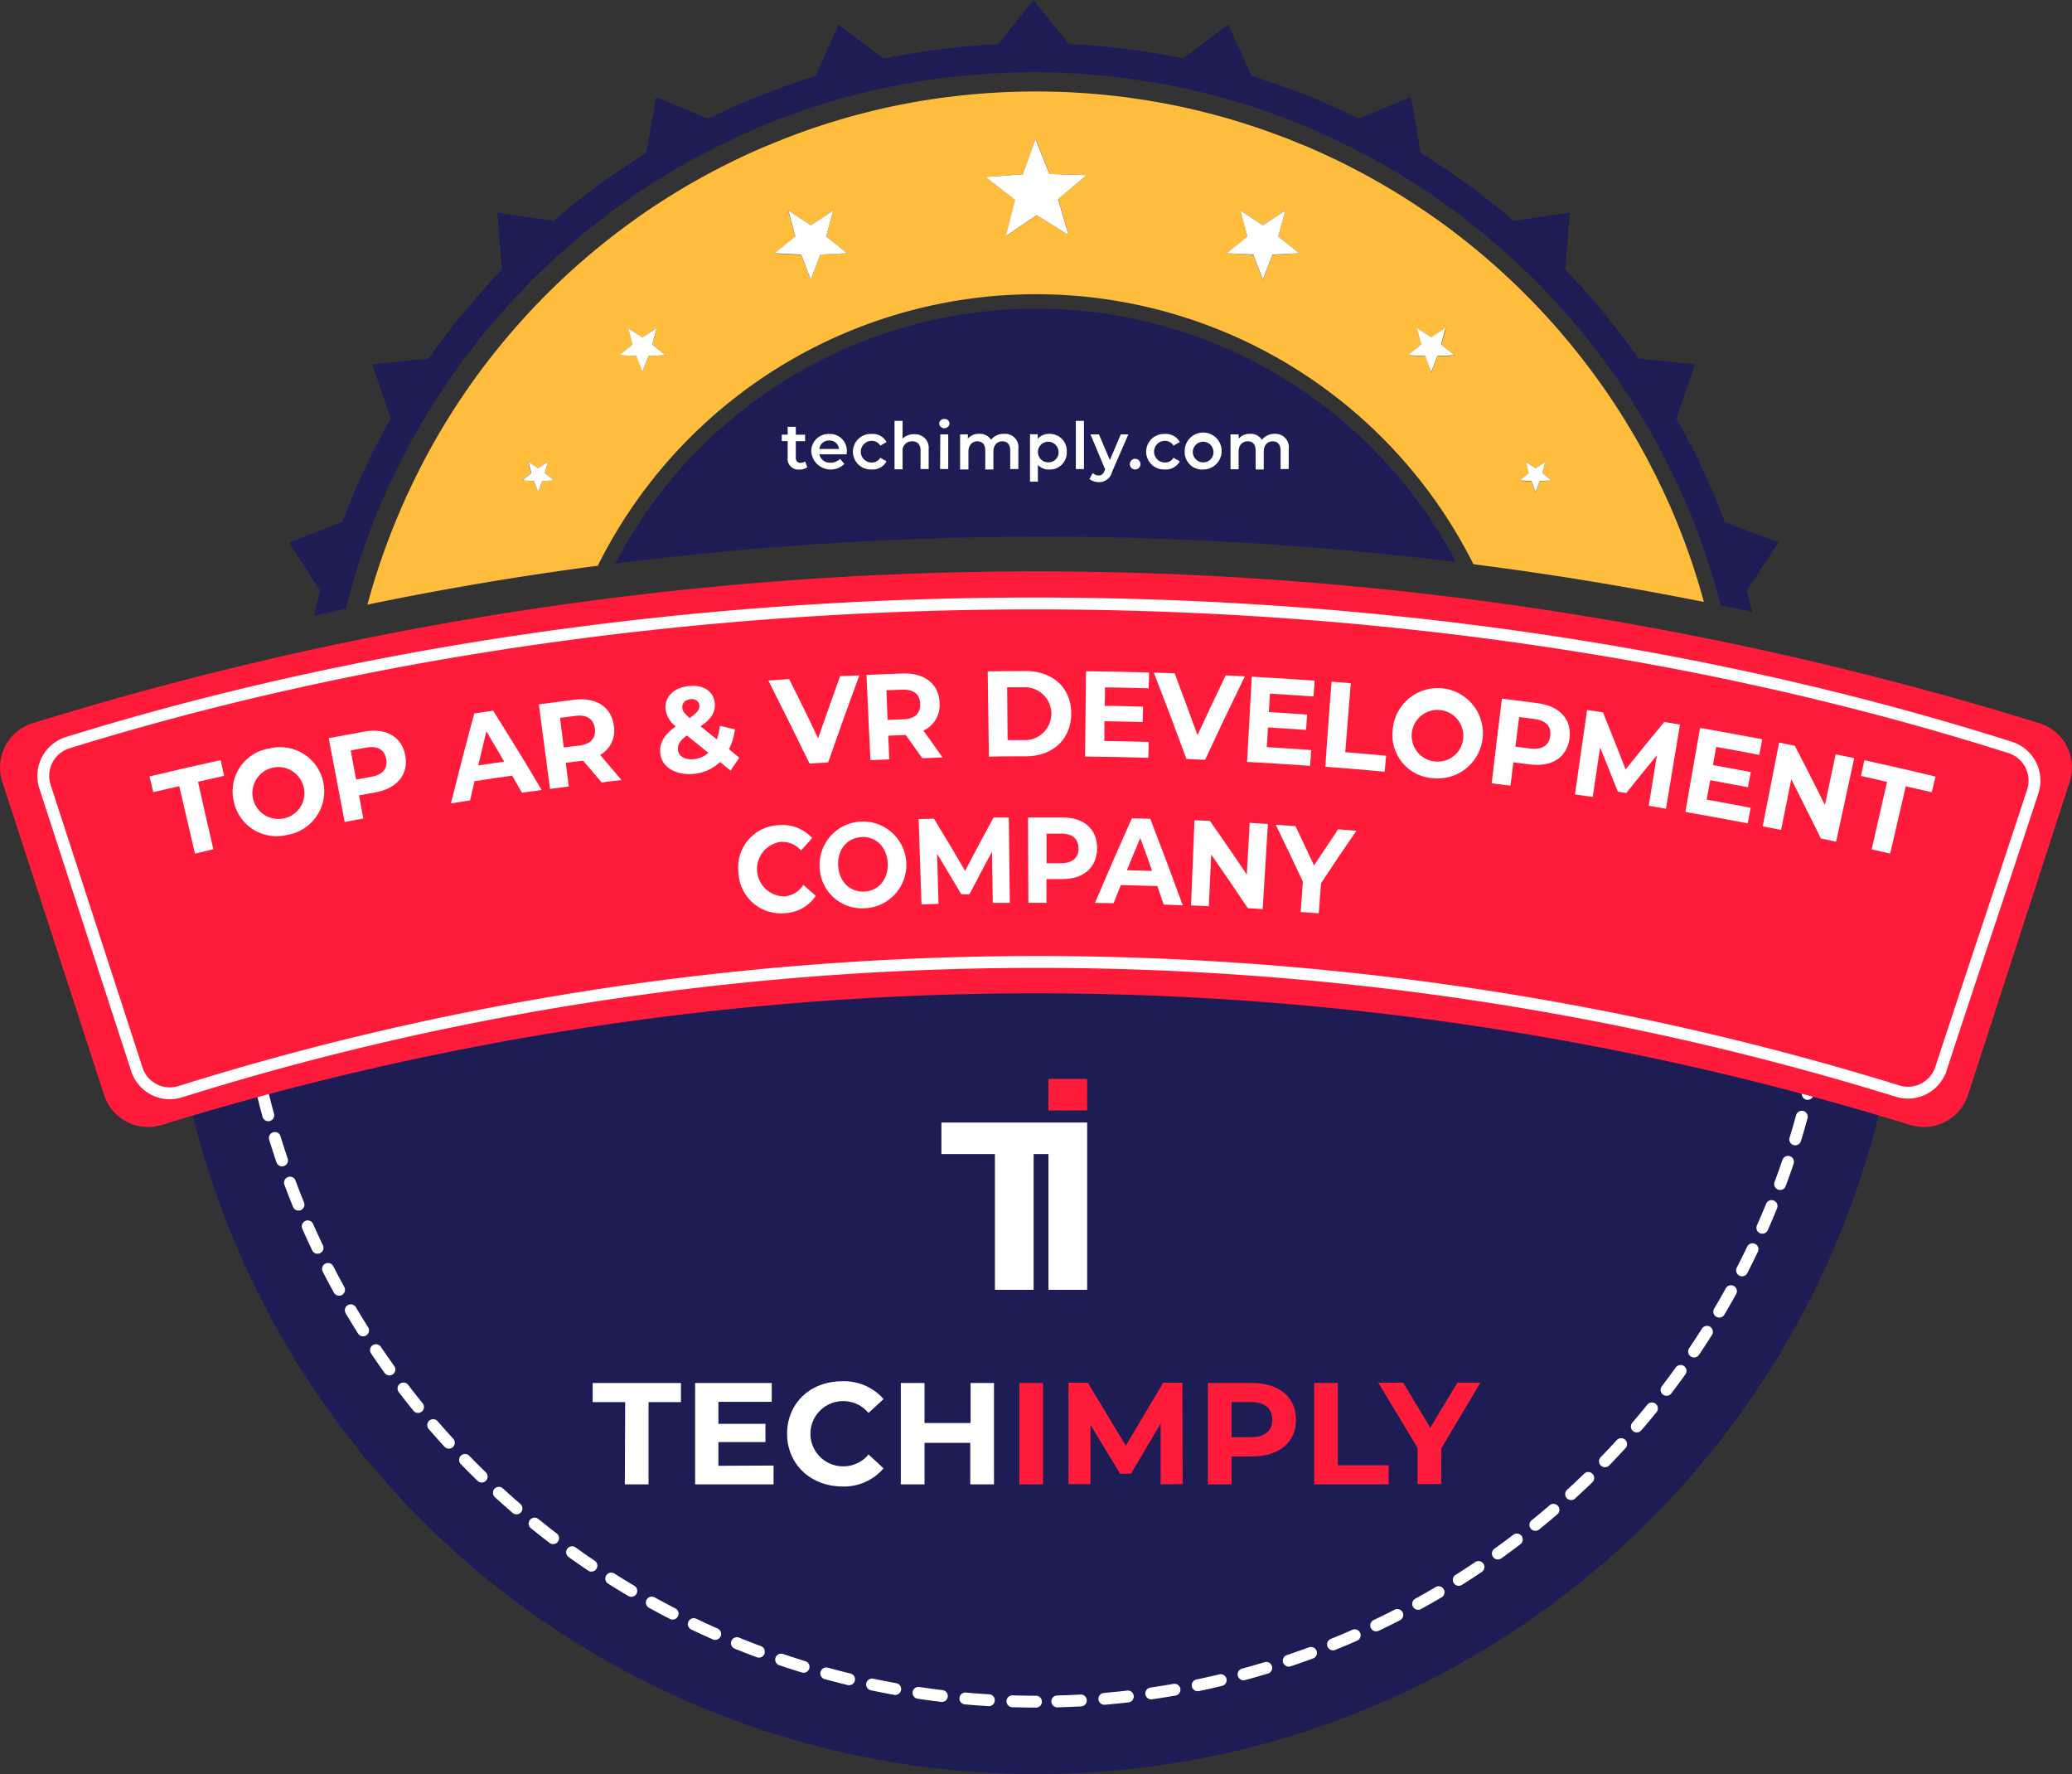 <svg xmlns="http://www.w3.org/2000/svg" xmlns:xlink="http://www.w3.org/1999/xlink" viewBox="0 0 349.62 299.28"><rect x="0" y="0" width="349.62" height="299.28" fill="#333333" stroke="none"/><defs><style>.cls-1,.cls-6,.cls-8{fill:none;}.cls-2{fill:#ffbd3d;}.cls-3{fill:#1e1c55;}.cls-4{fill:#fff;}.cls-5{clip-path:url(#clip-path);}.cls-6,.cls-8{stroke:#fff;stroke-miterlimit:10;stroke-width:2px;}.cls-6{stroke-linecap:round;stroke-dasharray:3.98 3.98;}.cls-7{fill:#ff1c3b;}</style><clipPath id="clip-path"><rect class="cls-1" x="29.22" y="147.57" width="291.18" height="152.43"/></clipPath></defs><title>Badge2</title><g id="Layer_2" data-name="Layer 2"><g id="Badge"><g id="Badge2"><path class="cls-1" d="M67.23,86.74c.37-.89.76-1.78,1.16-2.66l-4.46,1.68a118.76,118.76,0,0,0-5.61,16.94L62,102A115.88,115.88,0,0,1,67.23,86.74Z"/><path class="cls-1" d="M206.94,56.11A82.62,82.62,0,0,0,100.87,95.44l2.93-.36a80.13,80.13,0,0,1,141.89-.26l2.93.36a82.81,82.81,0,0,0-41.68-39.07Z"/><path class="cls-2" d="M282.39,86.74c-.32-.77-.66-1.53-1-2.29-.61-1.35-1.24-2.69-1.9-4A115.81,115.81,0,0,0,266,59.29q-1.35-1.68-2.74-3.31-2.82-3.27-5.9-6.35a117.83,117.83,0,0,0-12.51-10.86c-1.1-.83-2.21-1.63-3.34-2.41a117,117,0,0,0-21.26-11.75l-1-.4c-1.21-.5-2.43-1-3.65-1.43a115.26,115.26,0,0,0-24.76-6.25c-1.21-.17-2.42-.32-3.64-.44a116.32,116.32,0,0,0-12.42-.66,117.88,117.88,0,0,0-13.32.76c-1.15.13-2.29.27-3.43.43A115.3,115.3,0,0,0,133,23.15c-1,.4-2.05.8-3.07,1.23l-.58.23A116.58,116.58,0,0,0,107.16,37c-.86.61-1.7,1.24-2.54,1.87A117.66,117.66,0,0,0,92.24,49.63q-3.48,3.49-6.64,7.23c-.65.77-1.29,1.55-1.92,2.33a115.86,115.86,0,0,0-14,22.22c-.42.88-.84,1.77-1.25,2.67s-.79,1.77-1.16,2.66A115.88,115.88,0,0,0,62,102Q81.35,98,100.87,95.44a82.58,82.58,0,0,1,147.75-.26q19.51,2.5,38.89,6.37A116.27,116.27,0,0,0,282.39,86.74ZM91.49,81.15,90.79,83l-.7-1.84-2-.1,1.53-1.24-.51-1.9L90.79,79l1.65-1.08-.51,1.9,1.53,1.24Zm17.93-21.09-1,2.7-1-2.7-2.88-.14,2.24-1.8L106,55.34l2.41,1.57,2.41-1.57-.75,2.78,2.24,1.8Zm29-17.11-1.61,4.22L135.2,43l-4.51-.23,3.52-2.83L133,35.53,136.81,38l3.78-2.47-1.18,4.36,3.52,2.83Zm41.87-3.3L175,36.29l-5.22,3.54,1.55-6.11-5-3.87,6.29-.43,2.14-5.93,2.35,5.86,6.3.2-4.84,4ZM214.7,43l-1.61,4.22L211.48,43,207,42.72l3.52-2.83-1.18-4.36L213.09,38l3.78-2.47-1.18,4.36,3.52,2.83Zm27.83,17.11-1,2.7-1-2.7-2.88-.14,2.24-1.8-.75-2.78,2.41,1.57,2.41-1.57-.75,2.78,2.24,1.8Zm17.28,21.09-.7,1.84-.7-1.84-2-.1L258,79.81l-.51-1.9L259.11,79l1.64-1.08-.51,1.9,1.53,1.24Z"/><path class="cls-3" d="M300.1,91.51l-9.05-3.42c-.59-1.56-1.2-3.13-1.86-4.67a124.12,124.12,0,0,0-6.32-12.83L286,61.47l-9.55-1a125.16,125.16,0,0,0-12.33-15l.76-9.59-9.48,1.37a123.69,123.69,0,0,0-15.7-11.47l-1.62-9.41L229.28,20c-2.1-1-4.22-2-6.38-2.92-3.85-1.63-7.77-3.05-11.73-4.28l-3.9-8.68-7.6,5.73a125.53,125.53,0,0,0-19.31-2.42L174.4,0l-6,7.47a125.69,125.69,0,0,0-19.31,2.42l-7.6-5.73-3.9,8.68q-5.94,1.85-11.72,4.28c-2.17.92-4.29,1.9-6.39,2.92l-8.79-3.66-1.63,9.41A123.69,123.69,0,0,0,93.4,37.26l-9.48-1.37.77,9.59a125.24,125.24,0,0,0-12.34,15l-9.54,1,3.12,9.12a124.12,124.12,0,0,0-6.32,12.83C59,85,58.34,86.53,57.75,88.09l-9,3.42L54,99.64c-.37,1.4-.72,2.81-1,4.23,1.11-.25,2.23-.5,3.34-.73l2-.44a118.76,118.76,0,0,1,5.61-16.94l.18-.44q1.83-4.32,4-8.45A118.89,118.89,0,0,1,78.92,59.71q3-3.93,6.3-7.62c1.46-1.64,3-3.25,4.54-4.82A120.72,120.72,0,0,1,99.93,38.2q3.9-3.12,8-5.88a119.13,119.13,0,0,1,17.65-9.74c.72-.32,1.45-.65,2.19-1q3.52-1.49,7.11-2.73a117.51,117.51,0,0,1,19.5-5c3.27-.55,6.57-1,9.9-1.24s6.7-.43,10.08-.43,6.75.15,10.08.43,6.63.69,9.91,1.24a117.51,117.51,0,0,1,19.5,5q3.59,1.24,7.1,2.73c.74.31,1.47.64,2.2,1a119.53,119.53,0,0,1,17.64,9.74q4.14,2.76,8,5.88A120.91,120.91,0,0,1,259,47.27c1.57,1.57,3.08,3.18,4.55,4.82q3.32,3.69,6.29,7.62a118.09,118.09,0,0,1,10.84,17.16q2.14,4.13,4,8.45l.18.44a118.85,118.85,0,0,1,5.47,16.35c.82.17,1.65.32,2.47.5s1.89.41,2.84.62c-.29-1.2-.57-2.4-.89-3.59Z"/><path class="cls-3" d="M245.69,94.82a80.13,80.13,0,0,0-141.89.26A572.86,572.86,0,0,1,245.69,94.82Z"/><polygon class="cls-4" points="169.73 39.83 174.95 36.29 180.29 39.65 178.54 33.59 183.38 29.55 177.08 29.35 174.73 23.49 172.59 29.42 166.3 29.85 171.28 33.72 169.73 39.83"/><polygon class="cls-4" points="211.48 42.95 213.09 47.17 214.7 42.95 219.21 42.72 215.69 39.89 216.88 35.52 213.09 38 209.31 35.52 210.49 39.89 206.97 42.72 211.48 42.95"/><polygon class="cls-4" points="240.48 60.06 241.5 62.76 242.53 60.06 245.4 59.92 243.16 58.12 243.91 55.34 241.5 56.91 239.09 55.34 239.84 58.12 237.6 59.92 240.48 60.06"/><polygon class="cls-4" points="259.11 82.99 259.81 81.15 261.77 81.05 260.24 79.81 260.75 77.91 259.11 78.99 257.46 77.91 257.97 79.81 256.44 81.05 258.41 81.15 259.11 82.99"/><polygon class="cls-4" points="136.81 47.17 138.42 42.95 142.93 42.72 139.41 39.89 140.59 35.52 136.81 38 133.03 35.52 134.21 39.89 130.69 42.72 135.2 42.95 136.81 47.17"/><polygon class="cls-4" points="107.38 60.06 108.4 62.76 109.42 60.06 112.3 59.92 110.06 58.12 110.81 55.34 108.4 56.91 105.99 55.34 106.74 58.12 104.5 59.92 107.38 60.06"/><polygon class="cls-4" points="91.93 79.81 92.44 77.91 90.79 78.99 89.15 77.91 89.66 79.81 88.13 81.05 90.09 81.15 90.79 82.99 91.49 81.15 93.46 81.05 91.93 79.81"/><g class="cls-5"><path class="cls-3" d="M174.81,299.28A146.51,146.51,0,0,1,71.17,49.08,146.57,146.57,0,1,1,231.86,287.76,145.54,145.54,0,0,1,174.81,299.28Z"/><path class="cls-6" d="M174.81,287.07a134.39,134.39,0,0,1-52.3-258.15,134.39,134.39,0,0,1,104.6,247.59A133.51,133.51,0,0,1,174.81,287.07Z"/></g><path class="cls-7" d="M322.34,189.78a501.14,501.14,0,0,0-295.06,0,7.8,7.8,0,0,1-9.72-5.05Q9,158.32.38,131.88A7.84,7.84,0,0,1,5.53,122a572.38,572.38,0,0,1,338.56,0,7.84,7.84,0,0,1,5.14,9.9q-8.58,26.43-17.17,52.85A7.8,7.8,0,0,1,322.34,189.78Z"/><path class="cls-8" d="M320.23,184.08C226.38,155,123.34,155,30.39,184.18a5.85,5.85,0,0,1-7.3-3.79q-7.75-23.85-15.5-47.69a5.87,5.87,0,0,1,3.86-7.42c97.4-30.21,222.47-32.65,327.73.81a5.87,5.87,0,0,1,3.82,7.43c-5.16,15.76-10.33,31-15.49,46.77A5.86,5.86,0,0,1,320.23,184.08Z"/><path class="cls-4" d="M30.25,132.63l-4.39,1c-.25-1-.38-1.58-.63-2.64,4.8-1.15,7.2-1.7,12-2.76l.58,2.65-4.4,1c1,4.56,1.55,6.83,2.59,11.39L32.9,144Z"/><path class="cls-4" d="M39.44,135.15a7.32,7.32,0,0,1,6-8.88,7.45,7.45,0,1,1,3,14.58A7.36,7.36,0,0,1,39.44,135.15Zm11.77-2.46a4.38,4.38,0,1,0-3.35,5.38A4.32,4.32,0,0,0,51.21,132.69Z"/><path class="cls-4" d="M68.4,127.51c.54,3.16-1.41,5.51-5.07,6.17l-2.75.5c.29,1.56.43,2.34.72,3.9l-3.14.59c-1.07-5.66-1.61-8.48-2.69-14.14l6-1.11C65.2,122.75,67.86,124.33,68.4,127.51Zm-3.23.56c-.27-1.56-1.42-2.3-3.38-1.95l-2.61.48c.36,2,.54,3,.91,4.91l2.59-.47C64.62,130.69,65.44,129.61,65.17,128.07Z"/><path class="cls-4" d="M86.42,130.85c-2.54.36-3.81.55-6.36.94-.3,1.29-.45,1.94-.74,3.23l-3.23.51c1.52-6.07,2.3-9.11,3.94-15.17l3.19-.47c3.32,5.33,5,8,8.17,13.38l-3.32.46Zm-1.35-2.36c-1.19-2.06-1.79-3.08-3-5.13-.56,2.31-.84,3.46-1.38,5.77Z"/><path class="cls-4" d="M101.52,132c-1.24-1.47-1.87-2.2-3.12-3.66l-.16,0-2.77.34.5,4-3.16.41c-.76-5.7-1.13-8.56-1.89-14.26,2.42-.32,3.63-.48,6-.78,3.74-.46,6.3,1.27,6.66,4.47a4.68,4.68,0,0,1-2.32,4.84c1.46,1.69,2.18,2.54,3.61,4.24C103.56,131.75,102.88,131.82,101.52,132Zm-4.4-11.23-2.62.33c.25,2,.38,3,.63,5l2.61-.32c2-.25,2.83-1.3,2.64-2.85S99.09,120.52,97.12,120.76Z"/><path class="cls-4" d="M123.27,130l-1.78-1.45a7.32,7.32,0,0,1-4.45,2c-3,.28-5.39-1.13-5.62-3.42-.19-1.8.61-3.14,2.61-4.58a4.41,4.41,0,0,1-1.73-2.88c-.2-2.09,1.38-3.7,4-3.94,2.42-.23,4.14.91,4.31,2.94.13,1.47-.61,2.63-2.4,3.86l2.75,2.21a9.8,9.8,0,0,0,.5-2.29l2.54.59a9.7,9.7,0,0,1-1,3.36l1.74,1.43Zm-3.75-3c-1.44-1.17-2.17-1.76-3.63-2.92-1.19.87-1.58,1.57-1.49,2.45.1,1,1.11,1.69,2.62,1.55A4.3,4.3,0,0,0,119.52,127Zm-4.39-7.6c.05.55.31.94,1.24,1.72,1.3-.88,1.7-1.46,1.64-2.11s-.59-1.14-1.49-1.06S115.06,118.63,115.13,119.39Z"/><path class="cls-4" d="M145,113.94c-2.16,5.86-3.21,8.8-5.26,14.68l-3.14.19c-2.73-5.6-4.12-8.39-6.95-14,1.4-.11,2.1-.15,3.51-.25,2,4,3,6,4.88,10,1.47-4.2,2.21-6.3,3.73-10.5Z"/><path class="cls-4" d="M155.62,127.91c-1.11-1.57-1.67-2.35-2.79-3.91h-.16l-2.79.11c.07,1.6.1,2.4.17,4l-3.18.13c-.27-5.74-.4-8.62-.66-14.37,2.43-.11,3.65-.16,6.08-.25,3.75-.14,6.16,1.8,6.25,5a4.71,4.71,0,0,1-2.73,4.63c1.3,1.81,1.95,2.71,3.23,4.53Zm-3.41-11.56-2.64.1.2,5,2.62-.1c2-.07,2.93-1,2.88-2.61S154.19,116.28,152.21,116.35Z"/><path class="cls-4" d="M166.66,113.26l6.38-.06c4.61,0,7.74,2.85,7.71,7.21s-3.14,7.16-7.64,7.18c-2.5,0-3.75,0-6.25.06Zm6.28,11.6a4.46,4.46,0,1,0,0-8.92l-3,0,.08,8.92Z"/><path class="cls-4" d="M193.81,125.17c0,1.06,0,1.6-.07,2.67-4.26-.12-6.39-.17-10.65-.21.07-5.76.1-8.64.16-14.39,4.26.05,6.38.09,10.63.21,0,1.07,0,1.6-.07,2.67-2.95-.08-4.42-.12-7.36-.16,0,1.25,0,1.87-.06,3.12,2.59,0,3.89.07,6.48.14,0,1-.05,1.55-.07,2.59-2.58-.07-3.87-.1-6.45-.14l0,3.33C189.3,125.05,190.81,125.08,193.81,125.17Z"/><path class="cls-4" d="M210.05,114.1c-2.74,5.62-4.08,8.44-6.71,14.08l-3.14-.13c-2.15-5.84-3.25-8.76-5.51-14.58l3.51.11c1.57,4.17,2.34,6.26,3.86,10.43,1.87-4,2.83-6.05,4.76-10.07Z"/><path class="cls-4" d="M221.25,126.54c-.07,1.06-.11,1.6-.19,2.66-4.25-.3-6.38-.44-10.63-.67.31-5.75.47-8.62.79-14.37,4.24.24,6.37.37,10.61.67-.08,1.07-.11,1.6-.19,2.67-2.94-.21-4.41-.31-7.35-.48-.08,1.24-.11,1.87-.19,3.11,2.59.16,3.88.24,6.46.42l-.18,2.59c-2.57-.18-3.86-.27-6.43-.42l-.2,3.32C216.75,126.22,218.25,126.32,221.25,126.54Z"/><path class="cls-4" d="M224.68,115l3.25.26c-.38,4.65-.57,7-.94,11.63,2.76.23,4.14.35,6.9.6l-.25,2.7c-4-.37-6-.54-10-.84C224,123.65,224.24,120.78,224.68,115Z"/><path class="cls-4" d="M235,123.13a7.62,7.62,0,1,1,6.8,8.15A7.29,7.29,0,0,1,235,123.13Zm11.91,1.22a4.36,4.36,0,1,0-4.81,4.11A4.32,4.32,0,0,0,246.91,124.35Z"/><path class="cls-4" d="M264.82,124.62c-.44,3.18-3,4.82-6.69,4.34l-2.77-.35c-.19,1.57-.29,2.36-.49,3.93l-3.17-.39c.69-5.71,1-8.57,1.73-14.28,2.42.29,3.63.44,6.05.76C263.22,119.12,265.27,121.42,264.82,124.62Zm-3.24-.45c.21-1.56-.66-2.62-2.63-2.87l-2.62-.34c-.25,2-.38,3-.63,5l2.61.33C260.26,126.5,261.37,125.72,261.58,124.17Z"/><path class="cls-4" d="M278.2,135.93c.55-3.41.83-5.11,1.38-8.52-2.09,2.54-3.12,3.81-5.17,6.37l-1.42-.22c-1.18-3-1.78-4.48-3-7.46-.5,3.34-.74,5-1.24,8.35l-3-.43,2.05-14.24,2.67.39c1.56,3.84,2.33,5.77,3.83,9.63,2.58-3.22,3.89-4.82,6.52-8l2.65.44c-.95,5.68-1.42,8.51-2.36,14.19Z"/><path class="cls-4" d="M295.4,136.28l-.5,2.62c-4.2-.8-6.3-1.19-10.52-1.92l2.48-14.18c4.2.74,6.3,1.12,10.5,1.92-.21,1-.31,1.58-.51,2.63-2.9-.56-4.36-.83-7.27-1.35l-.55,3.07c2.56.46,3.84.7,6.39,1.18-.19,1-.29,1.53-.48,2.55-2.55-.48-3.82-.72-6.37-1.18-.23,1.31-.35,2-.59,3.28C291,135.43,292.44,135.71,295.4,136.28Z"/><path class="cls-4" d="M312.87,127.89,309.82,142l-2.57-.55c-2-4-3-6-5-10-.69,3.42-1,5.14-1.72,8.56l-3.1-.61,2.77-14.12,2.65.53c2.07,4,3.09,6,5.08,10,.72-3.42,1.08-5.13,1.81-8.55Z"/><path class="cls-4" d="M318.41,131.9l-4.4-1,.58-2.65c4.82,1.06,7.22,1.61,12,2.76-.25,1.06-.38,1.59-.63,2.64l-4.39-1L318.94,144l-3.12-.71C316.86,138.73,317.37,136.46,318.41,131.9Z"/><path class="cls-4" d="M124.61,147.21a7.11,7.11,0,0,1,6.71-8,6.76,6.76,0,0,1,5.72,2.17l-1.87,2.1a4.21,4.21,0,0,0-3.49-1.45,4.62,4.62,0,0,0,.66,9.19,4.14,4.14,0,0,0,3.21-1.94l2.1,1.85a6.64,6.64,0,0,1-5.28,2.93A7.15,7.15,0,0,1,124.61,147.21Z"/><path class="cls-4" d="M138.3,146.22a7.32,7.32,0,1,1,7.68,7A7.15,7.15,0,0,1,138.3,146.22Zm11.49-.6c-.12-2.73-2-4.53-4.41-4.41s-4.1,2.09-3.95,4.82,2,4.5,4.41,4.38S149.91,148.35,149.79,145.62Z"/><path class="cls-4" d="M167.52,152.31c-.06-3.45-.09-5.18-.14-8.63-1.54,2.87-2.3,4.3-3.8,7.18l-1.38,0c-1.62-2.74-2.43-4.1-4.08-6.82.1,3.37.14,5.06.24,8.44l-2.87.09c-.19-5.75-.29-8.63-.48-14.38l2.59-.08c2.13,3.51,3.18,5.27,5.25,8.81,1.89-3.62,2.85-5.43,4.8-9l2.57,0c.06,5.76.1,8.64.17,14.39Z"/><path class="cls-4" d="M185.12,143.16c-.05,3.2-2.3,5.16-5.86,5.14h-2.68v4h-3.06l-.05-14.39c2.34,0,3.51,0,5.85,0C182.94,137.9,185.17,139.93,185.12,143.16Zm-3.14,0c0-1.58-.94-2.52-2.85-2.53h-2.54v5h2.52C181,145.59,182,144.68,182,143.12Z"/><path class="cls-4" d="M195.29,149.48c-2.46-.08-3.7-.11-6.16-.17-.5,1.23-.75,1.84-1.24,3.06l-3.13-.05c2.44-5.72,3.68-8.58,6.23-14.27l3.1.08c2.25,5.83,3.34,8.74,5.48,14.59l-3.21-.12C195.94,151.35,195.72,150.73,195.29,149.48Zm-.89-2.56c-.78-2.23-1.17-3.34-2-5.56-.91,2.18-1.36,3.27-2.26,5.45Z"/><path class="cls-4" d="M213.94,139c-.35,5.75-.53,8.62-.88,14.36l-2.51-.15c-2.43-3.63-3.67-5.45-6.18-9.06l-.4,8.72-3-.13c.24-5.75.36-8.62.59-14.37l2.59.11c2.53,3.61,3.78,5.42,6.23,9.06.2-3.49.29-5.23.49-8.72Z"/><path class="cls-4" d="M222.91,149c-.16,2-.23,3-.39,5.08l-3.05-.23c.15-2,.22-3.08.37-5.13-1.8-3.83-2.71-5.75-4.57-9.57,1.33.08,2,.12,3.32.22,1.27,2.65,1.89,4,3.13,6.63,1.62-2.44,2.44-3.66,4.08-6.1l3.07.26C226.45,143.65,225.26,145.42,222.91,149Z"/><polygon class="cls-4" points="176.91 189.37 158.85 189.37 158.85 194.69 167.88 194.69 167.88 195.38 167.88 217.59 174.41 217.59 174.41 195.38 174.41 194.69 176.91 194.69 176.91 217.59 183.44 217.59 183.44 194.69 183.44 189.37 176.91 189.37"/><rect class="cls-7" x="176.91" y="182.01" width="6.53" height="5.32"/><path class="cls-4" d="M105.49,236.54H100v-3.23h14.9v3.23h-5.47v13.87h-4Z"/><path class="cls-4" d="M130.53,247.24v3.17H117.29v-17.1h12.93v3.18h-9v3.71h7.94v3.08h-7.94v4Z"/><path class="cls-4" d="M132.81,241.87c0-5.16,3.95-8.85,9.28-8.85a8.86,8.86,0,0,1,7,3l-2.54,2.35a5.51,5.51,0,0,0-4.3-2,5.48,5.48,0,1,0,0,11,5.47,5.47,0,0,0,4.3-2l2.54,2.34a8.8,8.8,0,0,1-7.06,3.06C136.76,250.71,132.81,247,132.81,241.87Z"/><path class="cls-4" d="M167.72,233.31v17.1h-4v-7H156v7h-4v-17.1h4v6.75h7.77v-6.75Z"/><path class="cls-7" d="M172,233.31h4v17.1h-4Z"/><path class="cls-7" d="M195.84,250.41l0-10.26-5,8.46H189l-5-8.24v10h-3.71v-17.1h3.27l6.4,10.63,6.31-10.63h3.24l.05,17.1Z"/><path class="cls-7" d="M218.68,239.52c0,3.81-2.86,6.18-7.42,6.18h-3.45v4.71h-4v-17.1h7.41C215.82,233.31,218.68,235.68,218.68,239.52Zm-4,0c0-1.88-1.23-3-3.64-3h-3.23v5.94H211C213.45,242.48,214.68,241.38,214.68,239.52Z"/><path class="cls-7" d="M221.74,233.31h4v13.88h8.57v3.22H221.74Z"/><path class="cls-7" d="M243.19,244.36v6h-4v-6.1l-6.62-11h4.2l4.57,7.6,4.57-7.6h3.88Z"/><path class="cls-4" d="M136.22,78.82a2.14,2.14,0,0,1-1.31.39,1.8,1.8,0,0,1-2-2V74.42h-1V73.33h1V72h1.37v1.34h1.57v1.09h-1.57V77.2c0,.57.29.88.81.88a1.26,1.26,0,0,0,.77-.24Z"/><path class="cls-4" d="M142.85,76.65h-4.59a1.78,1.78,0,0,0,1.9,1.4,2.11,2.11,0,0,0,1.59-.64l.73.85a3.29,3.29,0,0,1-5.59-2.05,2.91,2.91,0,0,1,3-3,2.84,2.84,0,0,1,3,3C142.87,76.35,142.86,76.51,142.85,76.65Zm-4.6-.91h3.32a1.59,1.59,0,0,0-1.65-1.43A1.62,1.62,0,0,0,138.25,75.74Z"/><path class="cls-4" d="M143.92,76.21a3,3,0,0,1,3.17-3,2.63,2.63,0,0,1,2.5,1.36l-1.05.61a1.66,1.66,0,0,0-1.46-.81,1.83,1.83,0,0,0,0,3.66,1.66,1.66,0,0,0,1.46-.81l1.05.61a2.66,2.66,0,0,1-2.5,1.37A3,3,0,0,1,143.92,76.21Z"/><path class="cls-4" d="M156.7,75.78v3.35h-1.37V76c0-1-.52-1.55-1.39-1.55a1.56,1.56,0,0,0-1.64,1.77v2.95h-1.36V71h1.36v3a2.62,2.62,0,0,1,2-.74A2.28,2.28,0,0,1,156.7,75.78Z"/><path class="cls-4" d="M158.47,71.5a.83.83,0,0,1,.88-.82.81.81,0,0,1,.87.78.88.88,0,0,1-1.75,0Zm.19,1.78H160v5.85h-1.37Z"/><path class="cls-4" d="M171.83,75.78v3.35h-1.37V76c0-1-.49-1.55-1.32-1.55s-1.52.59-1.52,1.75v3h-1.37V76c0-1-.48-1.55-1.32-1.55s-1.52.59-1.52,1.75v3H162V73.28h1.31V74a2.38,2.38,0,0,1,1.91-.81,2.2,2.2,0,0,1,2,1,2.73,2.73,0,0,1,2.19-1A2.25,2.25,0,0,1,171.83,75.78Z"/><path class="cls-4" d="M180,76.21a2.85,2.85,0,0,1-3,3,2.38,2.38,0,0,1-1.87-.79v2.84H173.8v-8h1.3v.77a2.41,2.41,0,0,1,1.94-.83A2.85,2.85,0,0,1,180,76.21Zm-1.39,0A1.74,1.74,0,1,0,176.89,78,1.7,1.7,0,0,0,178.62,76.21Z"/><path class="cls-4" d="M181.53,71h1.37v8.13h-1.37Z"/><path class="cls-4" d="M190.39,73.28l-2.74,6.32a2.26,2.26,0,0,1-2.25,1.74,2.43,2.43,0,0,1-1.57-.54l.55-1a1.48,1.48,0,0,0,1,.41c.48,0,.76-.23,1-.81l.09-.23L184,73.28h1.43l1.84,4.33,1.85-4.33Z"/><path class="cls-4" d="M190.64,78.3a.9.9,0,1,1,1.8,0,.9.9,0,1,1-1.8,0Z"/><path class="cls-4" d="M193.4,76.21a3,3,0,0,1,3.17-3,2.63,2.63,0,0,1,2.5,1.36l-1.06.61a1.64,1.64,0,0,0-1.45-.81,1.83,1.83,0,0,0,0,3.66,1.64,1.64,0,0,0,1.45-.81l1.06.61a2.66,2.66,0,0,1-2.5,1.37A3,3,0,0,1,193.4,76.21Z"/><path class="cls-4" d="M199.9,76.21a3.12,3.12,0,1,1,3.11,3A2.94,2.94,0,0,1,199.9,76.21Zm4.85,0A1.74,1.74,0,1,0,203,78,1.7,1.7,0,0,0,204.75,76.21Z"/><path class="cls-4" d="M217.45,75.78v3.35h-1.37V76c0-1-.48-1.55-1.32-1.55s-1.52.59-1.52,1.75v3h-1.37V76c0-1-.48-1.55-1.31-1.55S209,75,209,76.16v3h-1.37V73.28H209V74a2.42,2.42,0,0,1,1.92-.81,2.19,2.19,0,0,1,2,1,2.73,2.73,0,0,1,2.19-1A2.25,2.25,0,0,1,217.45,75.78Z"/></g></g></g></svg>